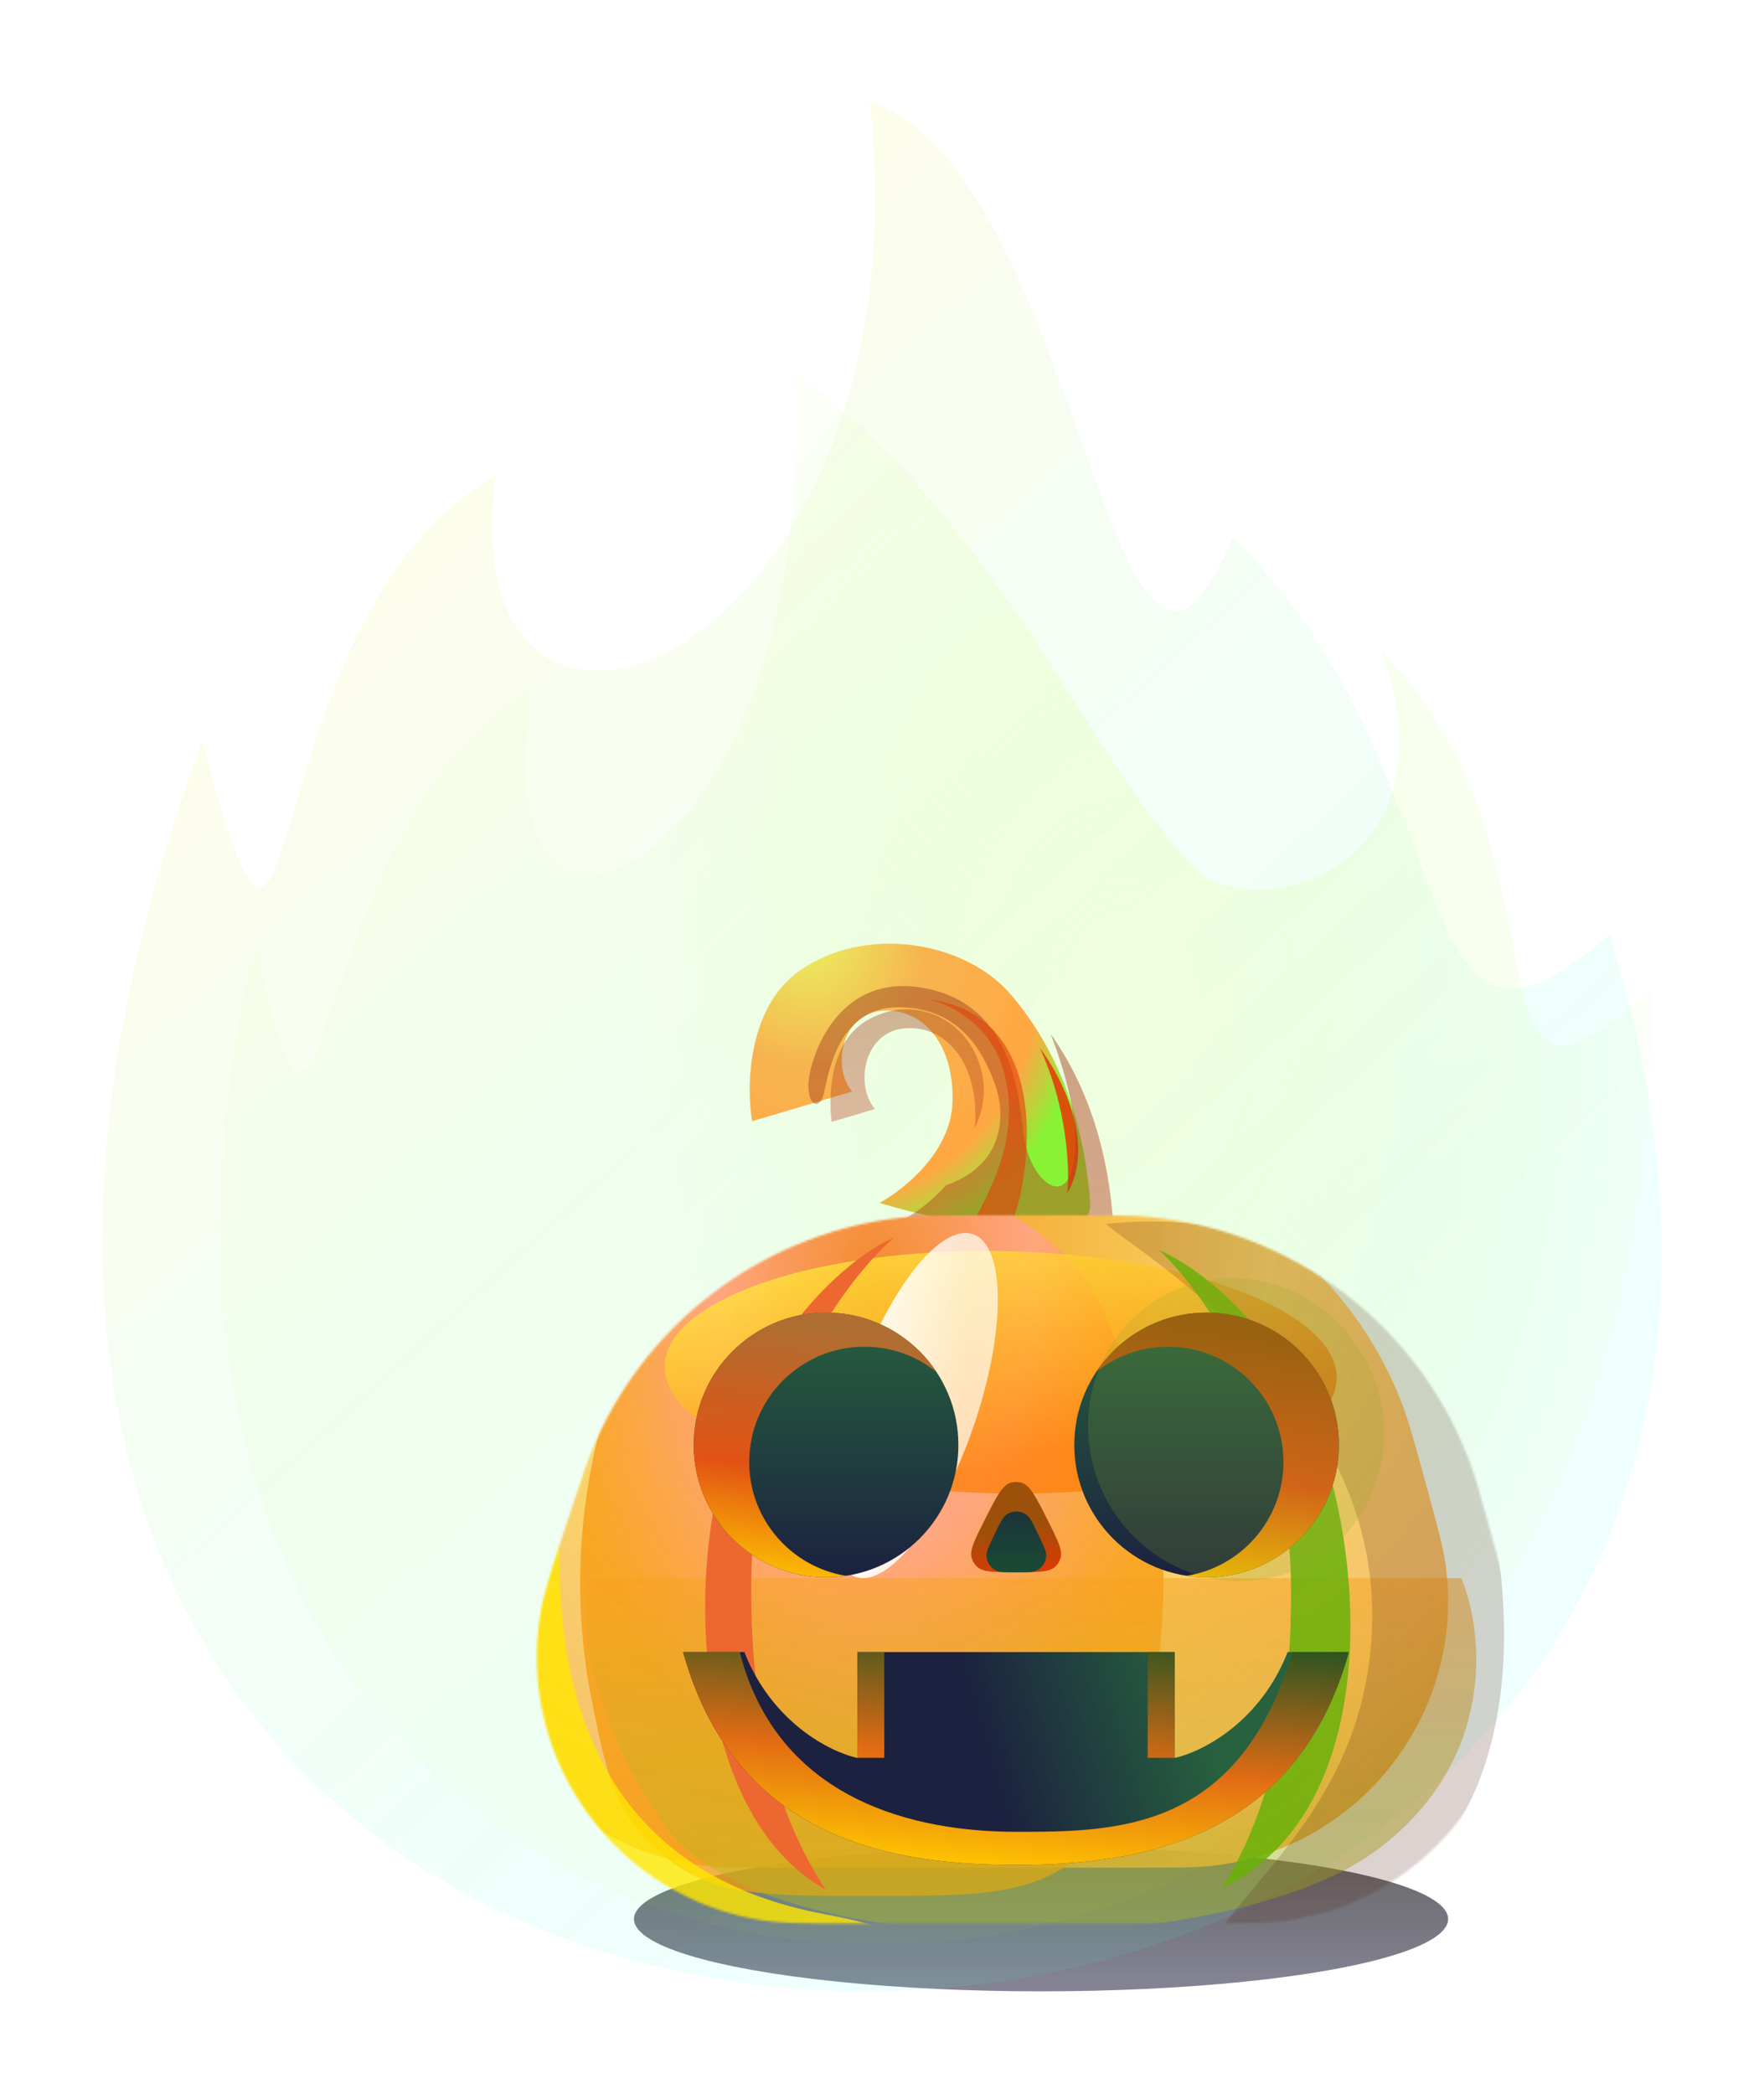 <svg width="793" height="941" viewBox="0 0 793 941" fill="none" xmlns="http://www.w3.org/2000/svg">
<g opacity="0.6" filter="url(#filter0_f_116_33)">
<ellipse cx="468" cy="862.5" rx="183" ry="32.5" fill="url(#paint0_linear_116_33)"/>
</g>
<g opacity="0.3" filter="url(#filter1_f_116_33)">
<path d="M391.176 46C486.884 76.51 499.714 371.814 554.159 241.573C664.402 349.963 627.339 504.63 723.5 420.075C919.818 1050.66 -186.444 1084.43 90.892 333.111C137.904 511.151 110.506 276.511 222.778 213.919C200.719 381.171 417.67 299.944 391.176 46Z" fill="url(#paint1_linear_116_33)"/>
</g>
<g filter="url(#filter2_f_116_33)">
<path d="M239.444 308.803C210.601 462.631 367.679 399.249 357.808 168C448.46 232.833 492.625 347.166 537.537 390.409C564.701 416.563 656.63 390.187 620.94 292.362C713.663 387.25 651.301 526.476 741.934 445.43C750.957 1039.76 -20 1000.5 114.964 422.907C147.326 583.939 135.594 370.381 239.444 308.803Z" fill="url(#paint2_radial_116_33)"/>
</g>
<g filter="url(#filter3_i_116_33)">
<path d="M438.442 503.088C437.822 525.665 416.269 542.784 405.569 548.521C437.822 558.083 501.925 571.47 500.312 548.521C498.296 519.835 489.768 484.171 464.648 454.864C443.658 430.376 398.437 423.542 369.44 444.32C346.243 460.942 345.716 496.214 348.352 511.772L393.32 498.436C384.326 487.892 388.203 464.633 405.569 462.307C422.936 459.981 439.218 474.867 438.442 503.088Z" fill="url(#paint3_radial_116_33)"/>
</g>
<g opacity="0.9" filter="url(#filter4_f_116_33)">
<path d="M479.844 536.117C480.877 525.521 479.844 497.661 467.439 470.991C476.949 483.447 492.745 513.912 479.844 536.117Z" fill="#E33F08"/>
</g>
<g opacity="0.4" filter="url(#filter5_f_116_33)">
<path d="M438.082 507.3C438.28 505.919 438.403 504.514 438.442 503.088C439.217 474.867 422.936 459.981 405.569 462.307C388.202 464.632 384.326 487.892 393.319 498.436L373.809 504.222C372.276 490.303 373.837 468.23 389.288 458.895C411.617 445.405 437.977 459.205 441.854 484.635C443.149 493.136 441.277 500.833 438.082 507.3Z" fill="url(#paint4_linear_116_33)"/>
</g>
<g opacity="0.5" filter="url(#filter6_f_116_33)">
<path d="M472.324 464.713C478.428 480.561 484.684 502.051 483.255 518.129C480.774 546.04 462.787 530.379 460.306 510.686C460.184 509.72 460.062 508.706 459.934 507.65C457.462 487.163 453.072 450.793 415.028 444.01C375.022 436.877 363.393 477.813 363.393 487.737C363.393 497.661 368.665 498.591 370.37 491.458C370.509 490.879 370.664 490.138 370.846 489.266C372.91 479.396 378.492 452.693 403.709 452.693C431.154 452.693 442.009 472.386 447.436 487.737C452.288 501.462 451.191 523.863 425.304 532.667C418.605 540.205 410.793 545.72 405.569 548.521C437.822 558.083 501.924 571.47 500.312 548.521C498.517 522.979 491.559 491.906 472.324 464.713Z" fill="url(#paint5_linear_116_33)"/>
</g>
<g opacity="0.6" filter="url(#filter7_f_116_33)">
<path d="M451.623 482.93C445.793 459.237 425.056 450.574 416.579 448.972C478.138 456.105 461.082 539.683 453.949 551.002C446.816 562.322 429.294 564.803 436.582 551.002C443.87 537.202 458.911 512.547 451.623 482.93Z" fill="#E33F08"/>
</g>
<g filter="url(#filter8_d_116_33)">
<mask id="mask0_116_33" style="mask-type:alpha" maskUnits="userSpaceOnUse" x="241" y="544" width="441" height="320">
<path d="M537.983 863.296H387.409C364.02 863.296 352.326 863.296 343.479 861.969C277.02 851.999 231.724 789.373 243.061 723.134C244.57 714.316 248.232 703.21 255.554 680.997L255.554 680.996C261.389 663.296 264.306 654.446 267.73 646.72C292.684 590.408 345.983 551.857 407.276 545.787C415.686 544.955 425.004 544.955 443.642 544.955H481.394C499.68 544.955 508.823 544.955 517 545.742C581.75 551.974 637.364 594.389 660.499 655.186C663.421 662.863 665.839 671.68 670.674 689.314L670.675 689.316C676.191 709.431 678.95 719.489 680.022 727.548C688.739 793.061 642.812 853.279 577.326 862.198C569.271 863.296 558.842 863.296 537.983 863.296Z" fill="#FF7F0A"/>
</mask>
<g mask="url(#mask0_116_33)">
<g filter="url(#filter9_i_116_33)">
<path d="M537.983 863.296H387.409C364.02 863.296 352.326 863.296 343.479 861.969C277.02 851.999 231.724 789.373 243.061 723.134C244.57 714.316 248.232 703.21 255.554 680.997L255.554 680.996C261.389 663.296 264.306 654.446 267.73 646.72C292.684 590.408 345.983 551.857 407.276 545.787C415.686 544.955 425.004 544.955 443.642 544.955H481.394C499.68 544.955 508.823 544.955 517 545.742C581.75 551.974 637.364 594.389 660.499 655.186C663.421 662.863 665.839 671.68 670.674 689.314L670.675 689.316C676.191 709.431 678.95 719.489 680.022 727.548C688.739 793.061 642.812 853.279 577.326 862.198C569.271 863.296 558.842 863.296 537.983 863.296Z" fill="url(#paint6_radial_116_33)"/>
</g>
<g filter="url(#filter10_ddi_116_33)">
<path d="M348.351 611.636C329.951 658.432 318.47 713.646 331.53 777.397C338.004 809 341.241 824.801 359.907 842.116C361.868 843.936 365.536 846.928 367.711 848.484C388.42 863.296 410.458 863.296 456.652 863.296C500.727 863.296 525.678 863.296 546.387 848.484C548.563 846.928 552.23 843.936 554.191 842.116C572.858 824.801 576.095 809 582.569 777.397C595.628 713.646 584.147 658.432 565.747 611.636C561.919 601.899 560.004 597.031 555.248 589.471C542.674 569.489 515.544 551.005 492.347 546.615C483.572 544.955 472.656 544.955 456.652 544.955C438.529 544.955 430.527 544.955 421.751 546.615C398.554 551.005 371.424 569.489 358.851 589.471C354.094 597.031 352.18 601.899 348.351 611.636Z" fill="url(#paint7_radial_116_33)"/>
</g>
<g filter="url(#filter11_f_116_33)">
<ellipse cx="449.845" cy="615.519" rx="151.068" ry="54.462" transform="rotate(1.053 449.845 615.519)" fill="url(#paint8_linear_116_33)"/>
</g>
<g filter="url(#filter12_f_116_33)">
<ellipse cx="411.046" cy="630.473" rx="81.404" ry="28.221" transform="rotate(-71.088 411.046 630.473)" fill="url(#paint9_linear_116_33)"/>
</g>
<g opacity="0.8" filter="url(#filter13_f_116_33)">
<path d="M371.122 859.172C251.672 837.09 250.634 731.445 251.672 685.75L197.632 722.252L210.402 865.661L371.122 927.956C411.977 917.141 471.689 877.763 371.122 859.172Z" fill="#FFE600"/>
</g>
<g opacity="0.5" filter="url(#filter14_f_116_33)">
<path d="M656.924 708.08H263.998C260.69 723.792 263.037 767.995 298.887 819.104C343.7 882.989 552.413 880.508 619.554 829.803C673.267 789.239 666.848 731.752 656.924 708.08Z" fill="url(#paint10_linear_116_33)"/>
</g>
<g filter="url(#filter15_f_116_33)">
<path d="M337.712 709.16C337.087 778.484 352.758 819.913 371.126 848C309.379 813.689 305.861 695.755 333.609 633.516C355.807 583.725 388.452 560.426 402 555C387.54 566.809 338.494 622.505 337.712 709.16Z" fill="#EC6830"/>
</g>
<g opacity="0.2" filter="url(#filter16_iif_116_33)">
<path d="M595.764 715.216C596.423 795.332 542.854 832.232 523.506 864.691C676.577 864.691 666.877 704.782 637.649 632.854C614.266 575.313 558.735 532.433 476.123 541.111C491.354 554.759 594.941 615.071 595.764 715.216Z" fill="#511F0E"/>
</g>
<g filter="url(#filter17_f_116_33)">
<path d="M580.356 711.392C580.936 779.265 566.413 819.826 549.391 847.325C621.428 812.835 614.941 697.298 589.227 636.363C568.656 587.615 533.335 565.773 520.78 560.461C534.18 572.023 579.632 626.552 580.356 711.392Z" fill="#67B108" fill-opacity="0.83"/>
</g>
</g>
</g>
<circle cx="371.351" cy="649.416" r="59.488" fill="url(#paint11_linear_116_33)"/>
<path d="M421.006 616.645C412.135 609.534 400.875 605.28 388.621 605.28C360.007 605.28 336.81 628.477 336.81 657.091C336.81 682.869 355.635 704.25 380.287 708.237C377.372 708.676 374.388 708.903 371.351 708.903C338.497 708.903 311.863 682.27 311.863 649.416C311.863 616.562 338.497 589.928 371.351 589.928C392.095 589.928 410.36 600.547 421.006 616.645Z" fill="url(#paint12_linear_116_33)"/>
<circle cx="59.488" cy="59.488" r="59.488" transform="matrix(-1 0 0 1 601.912 589.929)" fill="url(#paint13_linear_116_33)"/>
<path d="M492.77 616.645C501.64 609.533 512.901 605.279 525.154 605.279C553.769 605.279 576.966 628.476 576.966 657.091C576.966 682.869 558.141 704.25 533.488 708.236C536.403 708.675 539.388 708.903 542.425 708.903C575.279 708.903 601.913 682.269 601.913 649.415C601.913 616.561 575.279 589.928 542.425 589.928C521.68 589.928 503.416 600.546 492.77 616.645Z" fill="url(#paint14_linear_116_33)"/>
<path d="M442.503 683.442C447.913 672.696 450.617 667.322 454.622 666.325C456.049 665.97 457.541 665.97 458.968 666.325C462.973 667.322 465.677 672.696 471.087 683.442C475.624 692.457 477.893 696.964 476.682 700.532C476.246 701.815 475.526 702.984 474.576 703.95C471.933 706.635 466.887 706.635 456.795 706.635C446.703 706.635 441.657 706.635 439.014 703.95C438.064 702.984 437.344 701.815 436.908 700.532C435.698 696.964 437.966 692.457 442.503 683.442Z" fill="url(#paint15_linear_116_33)"/>
<path d="M446.68 690.458C449.421 684.743 450.792 681.885 452.481 680.715C455.136 678.877 458.653 678.877 461.308 680.715C462.997 681.885 464.367 684.743 467.108 690.458C469.274 694.975 470.357 697.234 470.324 699.07C470.272 701.952 468.626 704.567 466.05 705.86C464.409 706.684 461.904 706.684 456.894 706.684C451.884 706.684 449.379 706.684 447.738 705.86C445.162 704.567 443.516 701.952 443.464 699.07C443.431 697.234 444.514 694.975 446.68 690.458Z" fill="url(#paint16_linear_116_33)"/>
<path d="M385.411 790.107V742.503H528.067V790.107C540.615 787.308 566.531 773.978 578.853 742.503H606.373C582.68 827.725 510.855 838.176 456.739 838.176C402.623 838.176 330.798 827.725 307.105 742.503H334.625C346.947 773.978 372.863 787.308 385.411 790.107Z" fill="url(#paint17_linear_116_33)"/>
<path d="M385.411 790.03H397.533V742.503H385.411V790.03Z" fill="url(#paint18_linear_116_33)"/>
<path d="M515.945 742.503V790.03H528.067V742.503H515.945Z" fill="url(#paint19_linear_116_33)"/>
<path d="M580.943 742.503C557.064 823.29 501.658 823.29 456.739 823.29C411.82 823.29 349.747 809.579 332.535 742.503H307.105C330.798 827.725 402.623 838.176 456.739 838.176C510.855 838.176 582.68 827.725 606.373 742.503H580.943Z" fill="url(#paint20_linear_116_33)"/>
<g opacity="0.2" filter="url(#filter18_f_116_33)">
<ellipse cx="555.664" cy="642.555" rx="68.489" ry="66.168" transform="rotate(-113.587 555.664 642.555)" fill="#8EA826"/>
</g>
<defs>
<filter id="filter0_f_116_33" x="245.072" y="790.072" width="445.856" height="144.856" filterUnits="userSpaceOnUse" color-interpolation-filters="sRGB">
<feFlood flood-opacity="0" result="BackgroundImageFix"/>
<feBlend mode="normal" in="SourceGraphic" in2="BackgroundImageFix" result="shape"/>
<feGaussianBlur stdDeviation="19.964" result="effect1_foregroundBlur_116_33"/>
</filter>
<filter id="filter1_f_116_33" x="0.499" y="0.499" width="792.003" height="940.003" filterUnits="userSpaceOnUse" color-interpolation-filters="sRGB">
<feFlood flood-opacity="0" result="BackgroundImageFix"/>
<feBlend mode="normal" in="SourceGraphic" in2="BackgroundImageFix" result="shape"/>
<feGaussianBlur stdDeviation="22.751" result="effect1_foregroundBlur_116_33"/>
</filter>
<filter id="filter2_f_116_33" x="74.103" y="143" width="692.91" height="755.945" filterUnits="userSpaceOnUse" color-interpolation-filters="sRGB">
<feFlood flood-opacity="0" result="BackgroundImageFix"/>
<feBlend mode="normal" in="SourceGraphic" in2="BackgroundImageFix" result="shape"/>
<feGaussianBlur stdDeviation="12.5" result="effect1_foregroundBlur_116_33"/>
</filter>
<filter id="filter3_i_116_33" x="337.036" y="424.139" width="163.306" height="137.053" filterUnits="userSpaceOnUse" color-interpolation-filters="sRGB">
<feFlood flood-opacity="0" result="BackgroundImageFix"/>
<feBlend mode="normal" in="SourceGraphic" in2="BackgroundImageFix" result="shape"/>
<feColorMatrix in="SourceAlpha" type="matrix" values="0 0 0 0 0 0 0 0 0 0 0 0 0 0 0 0 0 0 127 0" result="hardAlpha"/>
<feOffset dx="-10.234" dy="-7.861"/>
<feGaussianBlur stdDeviation="14.266"/>
<feComposite in2="hardAlpha" operator="arithmetic" k2="-1" k3="1"/>
<feColorMatrix type="matrix" values="0 0 0 0 0.68 0 0 0 0 1 0 0 0 0 0 0 0 0 0.31 0"/>
<feBlend mode="normal" in2="shape" result="effect1_innerShadow_116_33"/>
</filter>
<filter id="filter4_f_116_33" x="458.445" y="461.997" width="35.255" height="83.113" filterUnits="userSpaceOnUse" color-interpolation-filters="sRGB">
<feFlood flood-opacity="0" result="BackgroundImageFix"/>
<feBlend mode="normal" in="SourceGraphic" in2="BackgroundImageFix" result="shape"/>
<feGaussianBlur stdDeviation="4.497" result="effect1_foregroundBlur_116_33"/>
</filter>
<filter id="filter5_f_116_33" x="359.079" y="439.362" width="97.456" height="82.204" filterUnits="userSpaceOnUse" color-interpolation-filters="sRGB">
<feFlood flood-opacity="0" result="BackgroundImageFix"/>
<feBlend mode="normal" in="SourceGraphic" in2="BackgroundImageFix" result="shape"/>
<feGaussianBlur stdDeviation="7.133" result="effect1_foregroundBlur_116_33"/>
</filter>
<filter id="filter6_f_116_33" x="349.127" y="428.915" width="165.481" height="146.544" filterUnits="userSpaceOnUse" color-interpolation-filters="sRGB">
<feFlood flood-opacity="0" result="BackgroundImageFix"/>
<feBlend mode="normal" in="SourceGraphic" in2="BackgroundImageFix" result="shape"/>
<feGaussianBlur stdDeviation="7.133" result="effect1_foregroundBlur_116_33"/>
</filter>
<filter id="filter7_f_116_33" x="403.554" y="435.947" width="71.1" height="137.523" filterUnits="userSpaceOnUse" color-interpolation-filters="sRGB">
<feFlood flood-opacity="0" result="BackgroundImageFix"/>
<feBlend mode="normal" in="SourceGraphic" in2="BackgroundImageFix" result="shape"/>
<feGaussianBlur stdDeviation="6.513" result="effect1_foregroundBlur_116_33"/>
</filter>
<filter id="filter8_d_116_33" x="196.354" y="501.227" width="529.697" height="408.277" filterUnits="userSpaceOnUse" color-interpolation-filters="sRGB">
<feFlood flood-opacity="0" result="BackgroundImageFix"/>
<feColorMatrix in="SourceAlpha" type="matrix" values="0 0 0 0 0 0 0 0 0 0 0 0 0 0 0 0 0 0 127 0" result="hardAlpha"/>
<feOffset dy="1.24"/>
<feGaussianBlur stdDeviation="22.484"/>
<feColorMatrix type="matrix" values="0 0 0 0 1 0 0 0 0 0.54 0 0 0 0 0 0 0 0 0.5 0"/>
<feBlend mode="normal" in2="BackgroundImageFix" result="effect1_dropShadow_116_33"/>
<feBlend mode="normal" in="SourceGraphic" in2="effect1_dropShadow_116_33" result="shape"/>
</filter>
<filter id="filter9_i_116_33" x="213.101" y="519.835" width="467.983" height="343.461" filterUnits="userSpaceOnUse" color-interpolation-filters="sRGB">
<feFlood flood-opacity="0" result="BackgroundImageFix"/>
<feBlend mode="normal" in="SourceGraphic" in2="BackgroundImageFix" result="shape"/>
<feColorMatrix in="SourceAlpha" type="matrix" values="0 0 0 0 0 0 0 0 0 0 0 0 0 0 0 0 0 0 127 0" result="hardAlpha"/>
<feOffset dx="-30.082" dy="-25.12"/>
<feGaussianBlur stdDeviation="14.111"/>
<feComposite in2="hardAlpha" operator="arithmetic" k2="-1" k3="1"/>
<feColorMatrix type="matrix" values="0 0 0 0 0.06 0 0 0 0 0.846 0 0 0 0 0.139 0 0 0 0.81 0"/>
<feBlend mode="normal" in2="shape" result="effect1_innerShadow_116_33"/>
</filter>
<filter id="filter10_ddi_116_33" x="264.212" y="518.904" width="325.201" height="363.619" filterUnits="userSpaceOnUse" color-interpolation-filters="sRGB">
<feFlood flood-opacity="0" result="BackgroundImageFix"/>
<feColorMatrix in="SourceAlpha" type="matrix" values="0 0 0 0 0 0 0 0 0 0 0 0 0 0 0 0 0 0 127 0" result="hardAlpha"/>
<feOffset dx="-39.075" dy="-3.411"/>
<feGaussianBlur stdDeviation="11.319"/>
<feColorMatrix type="matrix" values="0 0 0 0 1 0 0 0 0 0.54 0 0 0 0 0 0 0 0 1 0"/>
<feBlend mode="normal" in2="BackgroundImageFix" result="effect1_dropShadow_116_33"/>
<feColorMatrix in="SourceAlpha" type="matrix" values="0 0 0 0 0 0 0 0 0 0 0 0 0 0 0 0 0 0 127 0" result="hardAlpha"/>
<feOffset dy="1.24"/>
<feGaussianBlur stdDeviation="0.62"/>
<feColorMatrix type="matrix" values="0 0 0 0 0 0 0 0 0 0 0 0 0 0 0 0 0 0 0.25 0"/>
<feBlend mode="normal" in2="effect1_dropShadow_116_33" result="effect2_dropShadow_116_33"/>
<feBlend mode="normal" in="SourceGraphic" in2="effect2_dropShadow_116_33" result="shape"/>
<feColorMatrix in="SourceAlpha" type="matrix" values="0 0 0 0 0 0 0 0 0 0 0 0 0 0 0 0 0 0 127 0" result="hardAlpha"/>
<feOffset dx="-26.05" dy="-10.234"/>
<feGaussianBlur stdDeviation="7.861"/>
<feComposite in2="hardAlpha" operator="arithmetic" k2="-1" k3="1"/>
<feColorMatrix type="matrix" values="0 0 0 0 0.933 0 0 0 0 0.95 0 0 0 0 0.119 0 0 0 0.75 0"/>
<feBlend mode="normal" in2="shape" result="effect3_innerShadow_116_33"/>
</filter>
<filter id="filter11_f_116_33" x="257.529" y="519.723" width="384.632" height="191.59" filterUnits="userSpaceOnUse" color-interpolation-filters="sRGB">
<feFlood flood-opacity="0" result="BackgroundImageFix"/>
<feBlend mode="normal" in="SourceGraphic" in2="BackgroundImageFix" result="shape"/>
<feGaussianBlur stdDeviation="20.635" result="effect1_foregroundBlur_116_33"/>
</filter>
<filter id="filter12_f_116_33" x="332.24" y="511.644" width="157.611" height="237.657" filterUnits="userSpaceOnUse" color-interpolation-filters="sRGB">
<feFlood flood-opacity="0" result="BackgroundImageFix"/>
<feBlend mode="normal" in="SourceGraphic" in2="BackgroundImageFix" result="shape"/>
<feGaussianBlur stdDeviation="20.635" result="effect1_foregroundBlur_116_33"/>
</filter>
<filter id="filter13_f_116_33" x="181.505" y="669.624" width="260.963" height="274.459" filterUnits="userSpaceOnUse" color-interpolation-filters="sRGB">
<feFlood flood-opacity="0" result="BackgroundImageFix"/>
<feBlend mode="normal" in="SourceGraphic" in2="BackgroundImageFix" result="shape"/>
<feGaussianBlur stdDeviation="8.063" result="effect1_foregroundBlur_116_33"/>
</filter>
<filter id="filter14_f_116_33" x="216.396" y="661.561" width="493.76" height="252.437" filterUnits="userSpaceOnUse" color-interpolation-filters="sRGB">
<feFlood flood-opacity="0" result="BackgroundImageFix"/>
<feBlend mode="normal" in="SourceGraphic" in2="BackgroundImageFix" result="shape"/>
<feGaussianBlur stdDeviation="23.259" result="effect1_foregroundBlur_116_33"/>
</filter>
<filter id="filter15_f_116_33" x="303.975" y="541.975" width="111.05" height="319.05" filterUnits="userSpaceOnUse" color-interpolation-filters="sRGB">
<feFlood flood-opacity="0" result="BackgroundImageFix"/>
<feBlend mode="normal" in="SourceGraphic" in2="BackgroundImageFix" result="shape"/>
<feGaussianBlur stdDeviation="6.513" result="effect1_foregroundBlur_116_33"/>
</filter>
<filter id="filter16_iif_116_33" x="461.547" y="525.417" width="208.092" height="353.85" filterUnits="userSpaceOnUse" color-interpolation-filters="sRGB">
<feFlood flood-opacity="0" result="BackgroundImageFix"/>
<feBlend mode="normal" in="SourceGraphic" in2="BackgroundImageFix" result="shape"/>
<feColorMatrix in="SourceAlpha" type="matrix" values="0 0 0 0 0 0 0 0 0 0 0 0 0 0 0 0 0 0 127 0" result="hardAlpha"/>
<feOffset dy="1.24"/>
<feGaussianBlur stdDeviation="0.62"/>
<feComposite in2="hardAlpha" operator="arithmetic" k2="-1" k3="1"/>
<feColorMatrix type="matrix" values="0 0 0 0 0.425 0 0 0 0 0.189 0 0 0 0 0.057 0 0 0 0.5 0"/>
<feBlend mode="normal" in2="shape" result="effect1_innerShadow_116_33"/>
<feColorMatrix in="SourceAlpha" type="matrix" values="0 0 0 0 0 0 0 0 0 0 0 0 0 0 0 0 0 0 127 0" result="hardAlpha"/>
<feOffset dx="21.088" dy="6.513"/>
<feGaussianBlur stdDeviation="0.62"/>
<feComposite in2="hardAlpha" operator="arithmetic" k2="-1" k3="1"/>
<feColorMatrix type="matrix" values="0 0 0 0 0 0 0 0 0 0 0 0 0 0 0 0 0 0 0.25 0"/>
<feBlend mode="normal" in2="effect1_innerShadow_116_33" result="effect2_innerShadow_116_33"/>
<feGaussianBlur stdDeviation="7.288" result="effect3_foregroundBlur_116_33"/>
</filter>
<filter id="filter17_f_116_33" x="507.754" y="547.436" width="112.343" height="312.914" filterUnits="userSpaceOnUse" color-interpolation-filters="sRGB">
<feFlood flood-opacity="0" result="BackgroundImageFix"/>
<feBlend mode="normal" in="SourceGraphic" in2="BackgroundImageFix" result="shape"/>
<feGaussianBlur stdDeviation="6.513" result="effect1_foregroundBlur_116_33"/>
</filter>
<filter id="filter18_f_116_33" x="465.269" y="550.581" width="180.79" height="183.949" filterUnits="userSpaceOnUse" color-interpolation-filters="sRGB">
<feFlood flood-opacity="0" result="BackgroundImageFix"/>
<feBlend mode="normal" in="SourceGraphic" in2="BackgroundImageFix" result="shape"/>
<feGaussianBlur stdDeviation="11.917" result="effect1_foregroundBlur_116_33"/>
</filter>
<linearGradient id="paint0_linear_116_33" x1="468" y1="830" x2="468" y2="895" gradientUnits="userSpaceOnUse">
<stop/>
<stop offset="1" stop-color="#151433" stop-opacity="0.87"/>
<stop offset="1" stop-color="#251F27" stop-opacity="0.87"/>
</linearGradient>
<linearGradient id="paint1_linear_116_33" x1="92.449" y1="263.177" x2="506.356" y2="716.179" gradientUnits="userSpaceOnUse">
<stop stop-color="#FDEE67" stop-opacity="0.49"/>
<stop offset="1" stop-color="#44FFE9" stop-opacity="0.29"/>
</linearGradient>
<radialGradient id="paint2_radial_116_33" cx="0" cy="0" r="1" gradientUnits="userSpaceOnUse" gradientTransform="translate(504.861 455.954) rotate(178.317) scale(223.799 355.093)">
<stop stop-color="#EDFFA4" stop-opacity="0.3"/>
<stop offset="1" stop-color="#B2FF50" stop-opacity="0.04"/>
</radialGradient>
<radialGradient id="paint3_radial_116_33" cx="0" cy="0" r="1" gradientUnits="userSpaceOnUse" gradientTransform="translate(371.5 427) rotate(70.119) scale(146.794 126.358)">
<stop stop-color="#E8F360"/>
<stop offset="0.421" stop-color="#F7B34E" stop-opacity="0.991"/>
<stop offset="0.83" stop-color="#FFA843"/>
<stop offset="1" stop-color="#89F235"/>
</radialGradient>
<linearGradient id="paint4_linear_116_33" x1="407.806" y1="453.628" x2="407.806" y2="507.3" gradientUnits="userSpaceOnUse">
<stop stop-color="#9E4722"/>
<stop offset="1" stop-color="#BB391C" stop-opacity="0.87"/>
</linearGradient>
<linearGradient id="paint5_linear_116_33" x1="431.867" y1="443.18" x2="431.867" y2="561.193" gradientUnits="userSpaceOnUse">
<stop stop-color="#9E4722"/>
<stop offset="1" stop-color="#BB391C" stop-opacity="0.87"/>
</linearGradient>
<radialGradient id="paint6_radial_116_33" cx="0" cy="0" r="1" gradientUnits="userSpaceOnUse" gradientTransform="translate(456.924 589.99) rotate(64.868) scale(301.559 359.735)">
<stop stop-color="#F1A42F"/>
<stop offset="0.421" stop-color="#FCDB69" stop-opacity="0.991"/>
<stop offset="0.83" stop-color="#F8B147" stop-opacity="0.77"/>
<stop offset="1" stop-color="#EEAF4F"/>
</radialGradient>
<radialGradient id="paint7_radial_116_33" cx="0" cy="0" r="1" gradientUnits="userSpaceOnUse" gradientTransform="translate(457.049 589.99) rotate(90.828) scale(282.828 169.306)">
<stop stop-color="#F38B2C"/>
<stop offset="0.421" stop-color="#FFA681" stop-opacity="0.991"/>
<stop offset="0.83" stop-color="#F79A10" stop-opacity="0.77"/>
</radialGradient>
<linearGradient id="paint8_linear_116_33" x1="318.797" y1="584.121" x2="348.843" y2="688.418" gradientUnits="userSpaceOnUse">
<stop stop-color="#FFEB37" stop-opacity="0.71"/>
<stop offset="1" stop-color="#FF7C02" stop-opacity="0.7"/>
</linearGradient>
<linearGradient id="paint9_linear_116_33" x1="340.43" y1="614.203" x2="355.489" y2="668.561" gradientUnits="userSpaceOnUse">
<stop stop-color="white"/>
<stop offset="1" stop-color="#FFFFF8" stop-opacity="0.7"/>
</linearGradient>
<linearGradient id="paint10_linear_116_33" x1="463.276" y1="708.08" x2="463.276" y2="867.48" gradientUnits="userSpaceOnUse">
<stop stop-color="#F8A120"/>
<stop offset="1" stop-color="#A5BB1C" stop-opacity="0.87"/>
</linearGradient>
<linearGradient id="paint11_linear_116_33" x1="371.351" y1="589.928" x2="371.351" y2="708.903" gradientUnits="userSpaceOnUse">
<stop stop-color="#27613E"/>
<stop offset="1" stop-color="#1B213F"/>
</linearGradient>
<linearGradient id="paint12_linear_116_33" x1="393.165" y1="600.467" x2="376.573" y2="716.453" gradientUnits="userSpaceOnUse">
<stop stop-color="#AF6E31"/>
<stop offset="0.558" stop-color="#E45314" stop-opacity="0.991"/>
<stop offset="1" stop-color="#FFC700"/>
</linearGradient>
<linearGradient id="paint13_linear_116_33" x1="59.488" y1="0" x2="59.488" y2="118.975" gradientUnits="userSpaceOnUse">
<stop stop-color="#27613E"/>
<stop offset="1" stop-color="#1B213F"/>
</linearGradient>
<linearGradient id="paint14_linear_116_33" x1="574.072" y1="600.466" x2="557.48" y2="716.452" gradientUnits="userSpaceOnUse">
<stop stop-color="#9C500A"/>
<stop offset="0.558" stop-color="#E45314" stop-opacity="0.991"/>
<stop offset="1" stop-color="#FFC700"/>
</linearGradient>
<linearGradient id="paint15_linear_116_33" x1="460.248" y1="684.819" x2="465.398" y2="719.162" gradientUnits="userSpaceOnUse">
<stop stop-color="#9C500A"/>
<stop offset="1" stop-color="#FF2E00"/>
</linearGradient>
<linearGradient id="paint16_linear_116_33" x1="456.894" y1="669.159" x2="456.894" y2="706.684" gradientUnits="userSpaceOnUse">
<stop stop-color="#1D2B3F"/>
<stop offset="1" stop-color="#1A4A33"/>
</linearGradient>
<linearGradient id="paint17_linear_116_33" x1="552.5" y1="810" x2="456.739" y2="838.176" gradientUnits="userSpaceOnUse">
<stop stop-color="#27613E"/>
<stop offset="1" stop-color="#1B213F"/>
</linearGradient>
<linearGradient id="paint18_linear_116_33" x1="543.5" y1="734.5" x2="534.25" y2="848.288" gradientUnits="userSpaceOnUse">
<stop stop-color="#225321"/>
<stop offset="0.558" stop-color="#E46C14" stop-opacity="0.991"/>
<stop offset="1" stop-color="#FFC700"/>
</linearGradient>
<linearGradient id="paint19_linear_116_33" x1="543.5" y1="734.5" x2="534.25" y2="848.288" gradientUnits="userSpaceOnUse">
<stop stop-color="#225321"/>
<stop offset="0.558" stop-color="#E46C14" stop-opacity="0.991"/>
<stop offset="1" stop-color="#FFC700"/>
</linearGradient>
<linearGradient id="paint20_linear_116_33" x1="543.5" y1="734.5" x2="534.25" y2="848.288" gradientUnits="userSpaceOnUse">
<stop stop-color="#225321"/>
<stop offset="0.558" stop-color="#E46C14" stop-opacity="0.991"/>
<stop offset="1" stop-color="#FFC700"/>
</linearGradient>
</defs>
</svg>
